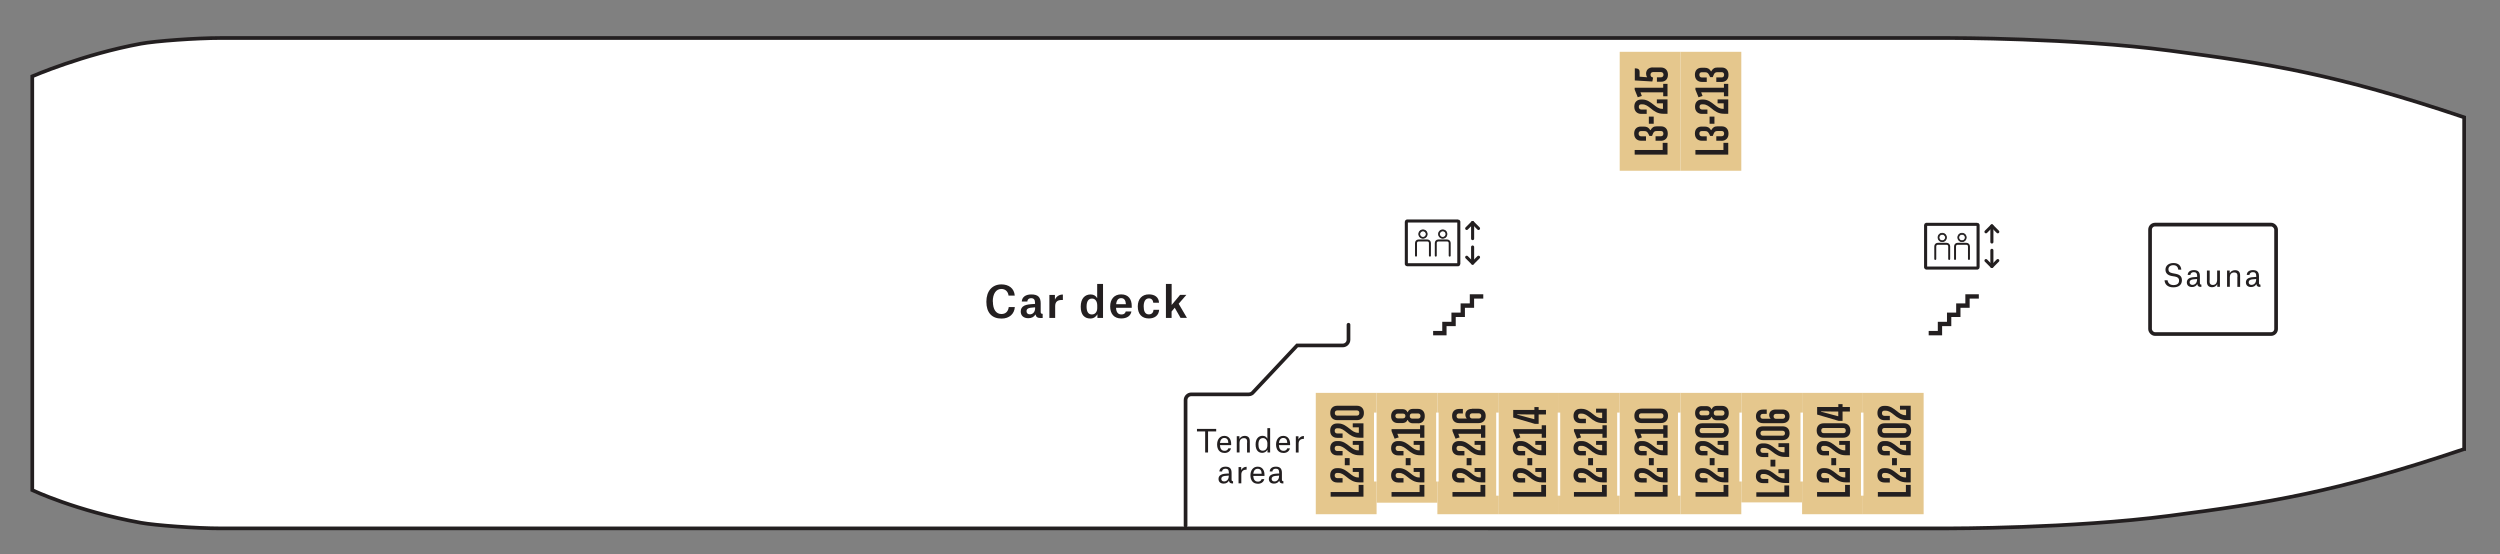 <?xml version="1.0" encoding="UTF-8"?>
<svg xmlns="http://www.w3.org/2000/svg" viewBox="0 0 405.86 90">
  <rect x="0" y="0" width="405.86" height="90" fill="#808080" stroke="none"/>
  <defs>
    <style>.cls-1,.cls-2,.cls-3,.cls-4,.cls-5{fill:none;}.cls-2{stroke:white;stroke-width:.4px;}.cls-2,.cls-6,.cls-5{stroke-miterlimit:10;}.cls-7{fill:white;}.cls-8{fill:#e5c78d;}.cls-9,.cls-6{fill:#231f20;}.cls-6{stroke-width:.13px;}.cls-6,.cls-3,.cls-4,.cls-5{stroke:#231f20;}.cls-3{stroke-linejoin:round;stroke-width:.5px;}.cls-3,.cls-5{stroke-linecap:round;}.cls-4,.cls-5{stroke-width:.6px;}</style>
  </defs>
  <g id="White">
    <path class="cls-7" d="M400.04,72.9c-20.86,7.04-31.87,8.75-47.8,10.83-15.93,2.08-35.85,2.05-35.85,2.05H35.83c-3.98,0-10.6-.49-12.95-.91-10.5-1.9-17.64-5.3-17.64-5.3V12.39s8.22-3.56,17.64-5.3c2.34-.43,8.96-.92,12.95-.92H316.39s19.93-.03,35.85,2.05c15.93,2.08,26.94,3.79,47.8,10.83v53.85Z"></path>
  </g>
  <g id="omriss">
    <path class="cls-4" d="M400.04,72.9c-20.86,7.04-31.87,8.75-47.8,10.83-15.93,2.08-35.85,2.05-35.85,2.05H35.83c-3.98,0-10.6-.49-12.95-.91-10.5-1.9-17.64-5.3-17.64-5.3V12.39s8.22-3.56,17.64-5.3c2.34-.43,8.96-.92,12.95-.92H316.39s19.93-.03,35.85,2.05c15.93,2.08,26.94,3.79,47.8,10.83v53.85Z"></path>
  </g>
  <g id="Inndeling">
    <path class="cls-9" d="M313.11,53.74v.7s2.18,0,2.18,0v-1.49s1.49,0,1.49,0v-1.49s1.49,0,1.49,0v-1.49s1.49,0,1.49,0v-1.49s1.49,0,1.49,0v-.71s-2.19,0-2.19,0v1.49s-1.49,0-1.49,0v1.49s-1.49,0-1.49,0v1.49s-1.49,0-1.49,0v1.49s-1.48,0-1.48,0Z"></path>
    <rect class="cls-1" x="323.38" y="9.97" width="27.61" height="20.05" rx=".82" ry=".82"></rect>
    <rect class="cls-1" x="313.44" y="62.23" width="37.55" height="19.18" rx=".82" ry=".82"></rect>
    <rect class="cls-1" x="352.73" y="14.15" width="18.02" height="19.29" rx=".82" ry=".82"></rect>
    <rect class="cls-1" x="352.73" y="58.68" width="18.02" height="19.43" rx=".82" ry=".82"></rect>
    <rect class="cls-1" x="372.47" y="17.43" width="17.61" height="19.28" rx=".82" ry=".82"></rect>
    <rect class="cls-1" x="372.47" y="55.27" width="17.61" height="19.46" rx=".82" ry=".82"></rect>
    <path class="cls-1" d="M307.81,58.74h-7.67c-.53,0-.96-.43-.96-.96v-23.78c0-.53,.43-.96,.96-.96h7.67"></path>
    <path class="cls-1" d="M310.66,33.05h15.11c.7,0,1.26,.57,1.26,1.26v23.16c0,.7-.57,1.26-1.26,1.26h-15.11"></path>
    <path class="cls-1" d="M232.54,33.05h9.59c.58,0,1.05,.47,1.05,1.05v23.6c0,.58-.47,1.05-1.05,1.05h-9.59"></path>
    <path class="cls-9" d="M232.66,53.74v.7s2.18,0,2.18,0v-1.49s1.49,0,1.49,0v-1.49s1.49,0,1.49,0v-1.49s1.49,0,1.49,0v-1.49s1.49,0,1.49,0v-.71s-2.19,0-2.19,0v1.49s-1.49,0-1.49,0v1.49s-1.49,0-1.49,0v1.49s-1.49,0-1.49,0v1.49s-1.48,0-1.48,0Z"></path>
    <path class="cls-1" d="M159.89,9.6v7.07c0,.76,.61,1.37,1.37,1.37l42.98,.21c.76,0,1.37,.61,1.37,1.37l.09,14.5c0,.76,.61,1.37,1.37,1.37l9.72-.1c.76,0,1.37-.61,1.37-1.37l.33-24.42c0-.76-.61-1.37-1.37-1.37h-55.85c-.76,0-1.37,.61-1.37,1.37Z"></path>
    <path class="cls-1" d="M139.36,9.56s-110.94,0-110.94,0c-.62,.01-4.75,1-8.18,2.09-5.89,1.86-12.1,4.24-12.1,4.24v60.18s8.3,3.31,14.23,5.07c2.43,.72,6.04,.94,6.05,.94H120.04c.76,0,1.37-.61,1.37-1.37V45.39c0-.76,.61-1.37,1.37-1.37h16.59c.76,0,1.37-.61,1.37-1.37V10.93c0-.76-.61-1.37-1.37-1.37Z"></path>
    <rect class="cls-1" x="213.2" y="8.23" width="18.45" height="19.83" rx=".82" ry=".82"></rect>
    <rect class="cls-1" x="293.22" y="8.19" width="8.56" height="18.87" rx=".82" ry=".82"></rect>
    <rect class="cls-1" x="283.97" y="10.57" width="8.27" height="17.61" rx=".82" ry=".82"></rect>
    <rect class="cls-1" x="302.76" y="8.51" width="8.42" height="19.68" rx=".82" ry=".82"></rect>
    <rect class="cls-1" x="368.82" y="41.31" width="17.54" height="9.26" rx=".8" ry=".8"></rect>
    <rect class="cls-1" x="329.93" y="33.01" width="17.49" height="25.68" rx=".9" ry=".9"></rect>
    <rect class="cls-1" x="349.61" y="37.75" width="17.44" height="16.66" rx=".73" ry=".73"></rect>
  </g>
  <g id="Cabins">
    <rect class="cls-8" x="262.95" y="8.41" width="9.87" height="19.31"></rect>
    <polyline class="cls-1" points="253.09 27.72 253.09 8.41 262.95 8.41 262.95 27.72"></polyline>
    <polyline class="cls-1" points="243.22 27.72 243.22 8.41 253.09 8.41 253.09 27.72"></polyline>
    <rect class="cls-8" x="272.82" y="8.41" width="9.87" height="19.31"></rect>
    <rect class="cls-1" x="233.35" y="8.41" width="9.87" height="19.31"></rect>
    <rect class="cls-8" x="282.69" y="63.78" width="9.87" height="17.78"></rect>
    <polyline class="cls-8" points="262.95 63.78 262.95 83.48 272.82 83.48 272.82 63.78"></polyline>
    <polyline class="cls-8" points="253.09 63.78 253.09 83.48 262.95 83.48 262.95 63.78"></polyline>
    <polyline class="cls-8" points="243.22 63.78 243.22 83.48 253.09 83.48 253.09 63.78"></polyline>
    <polyline class="cls-8" points="243.22 63.78 243.22 83.48 233.35 83.48 233.35 63.78 282.69 63.78 282.69 83.48 272.82 83.48 272.82 63.78"></polyline>
    <rect class="cls-8" x="223.48" y="63.78" width="9.87" height="17.83"></rect>
    <rect class="cls-8" x="213.61" y="63.78" width="9.87" height="19.7"></rect>
    <rect class="cls-8" x="292.56" y="63.78" width="9.87" height="19.7"></rect>
    <rect class="cls-8" x="302.42" y="63.78" width="9.87" height="19.7"></rect>
    <rect class="cls-1" x="312.29" y="10.03" width="9.87" height="19.7"></rect>
  </g>
  <g id="Lugar_skillestreker">
    <rect class="cls-1" x="312.29" y="10.03" width="9.87" height="19.7"></rect>
    <polygon class="cls-1" points="312.29 83.48 292.56 83.48 292.56 81.56 282.69 81.56 282.69 83.48 233.35 83.48 233.35 81.61 223.48 81.61 223.48 83.48 213.61 83.48 213.61 63.78 312.29 63.78 312.29 83.48"></polygon>
    <line class="cls-2" x1="243.1" y1="25" x2="243.1" y2="11.5"></line>
    <line class="cls-2" x1="253.09" y1="25" x2="253.09" y2="11.5"></line>
    <line class="cls-1" x1="262.74" y1="25" x2="262.74" y2="11.5"></line>
    <line class="cls-1" x1="272.61" y1="25" x2="272.61" y2="11.5"></line>
    <line class="cls-2" x1="243.1" y1="80.47" x2="243.1" y2="66.98"></line>
    <line class="cls-2" x1="233.35" y1="78.17" x2="233.35" y2="66.98"></line>
    <line class="cls-2" x1="223.26" y1="78.17" x2="223.26" y2="66.98"></line>
    <line class="cls-2" x1="253.09" y1="80.47" x2="253.09" y2="66.98"></line>
    <line class="cls-2" x1="262.74" y1="80.47" x2="262.74" y2="66.98"></line>
    <line class="cls-2" x1="272.61" y1="80.47" x2="272.61" y2="66.98"></line>
    <line class="cls-2" x1="282.58" y1="78.17" x2="282.58" y2="66.98"></line>
    <line class="cls-2" x1="292.5" y1="78.17" x2="292.5" y2="66.98"></line>
    <line class="cls-2" x1="302.32" y1="80.47" x2="302.32" y2="66.98"></line>
  </g>
  <g id="Cabin_PRINT">
    <g>
      <path class="cls-1" d="M235.8,25.1v-.75h4.55v-1.16h.78v1.91h-5.33Z"></path>
      <path class="cls-1" d="M240.04,22.85h-.85v-.73h.85c.27,0,.42-.14,.42-.44,0-.26-.15-.41-.38-.41h-.69c-.33,0-.5,.09-.65,.49l-.12,.31h-.43l-.1-.22c-.21-.44-.35-.57-.73-.57h-.54c-.22,0-.38,.14-.38,.41,0,.3,.16,.44,.42,.44h.78v.72h-.78c-.72,0-1.14-.46-1.14-1.14v-.06c0-.63,.38-1.1,1.07-1.1h.54c.46,0,.77,.18,1,.58h.04c.26-.43,.49-.62,1.01-.62h.69c.69,0,1.1,.46,1.1,1.16v.07c0,.66-.42,1.12-1.14,1.12Z"></path>
      <path class="cls-1" d="M238.1,18.93h.79v1.16h-.79v-1.16Z"></path>
      <path class="cls-1" d="M239.4,16.14h1.73v2.33h-.69c-.9,0-1.48-.41-2.06-.89-.43-.34-.81-.64-1.33-.64h-.22c-.22,0-.37,.14-.37,.41s.16,.43,.42,.43h.86v.71h-.87c-.72,0-1.14-.47-1.14-1.14v-.06c0-.7,.44-1.13,1.09-1.13h.26c.74,0,1.3,.46,1.78,.83,.48,.38,.83,.68,1.42,.68h.1v-.89h-.99v-.66Z"></path>
      <path class="cls-1" d="M239.4,13.29h1.73v2.33h-.69c-.9,0-1.48-.41-2.06-.89-.43-.34-.81-.64-1.33-.64h-.22c-.22,0-.37,.14-.37,.41s.16,.43,.42,.43h.86v.71h-.87c-.72,0-1.14-.47-1.14-1.14v-.06c0-.7,.44-1.13,1.09-1.13h.26c.74,0,1.3,.46,1.78,.83,.48,.38,.83,.68,1.42,.68h.1v-.89h-.99v-.66Z"></path>
      <path class="cls-1" d="M240.43,10.76h.7v2.02h-.7v-.64h-3.69l.22,.59-.66,.21-.5-1.24v-.31h4.63v-.63Z"></path>
    </g>
    <g>
      <path class="cls-1" d="M245.66,25.1v-.75h4.55v-1.16h.78v1.91h-5.33Z"></path>
      <path class="cls-1" d="M249.9,22.85h-.85v-.73h.85c.27,0,.42-.14,.42-.44,0-.26-.15-.41-.38-.41h-.69c-.33,0-.5,.09-.65,.49l-.12,.31h-.43l-.1-.22c-.21-.44-.35-.57-.73-.57h-.54c-.22,0-.38,.14-.38,.41,0,.3,.16,.44,.42,.44h.78v.72h-.78c-.72,0-1.14-.46-1.14-1.14v-.06c0-.63,.38-1.1,1.07-1.1h.54c.46,0,.77,.18,1,.58h.04c.26-.43,.49-.62,1.01-.62h.69c.69,0,1.1,.46,1.1,1.16v.07c0,.66-.42,1.12-1.14,1.12Z"></path>
      <path class="cls-1" d="M247.96,18.93h.79v1.16h-.79v-1.16Z"></path>
      <path class="cls-1" d="M249.26,16.14h1.73v2.33h-.69c-.9,0-1.48-.41-2.05-.89-.43-.34-.81-.64-1.33-.64h-.22c-.22,0-.37,.14-.37,.41s.16,.43,.42,.43h.86v.71h-.87c-.72,0-1.14-.47-1.14-1.14v-.06c0-.7,.44-1.13,1.09-1.13h.26c.74,0,1.3,.46,1.78,.83s.83,.68,1.42,.68h.1v-.89h-.99v-.66Z"></path>
      <path class="cls-1" d="M250.29,13.61h.7v2.02h-.7v-.64h-3.69l.22,.59-.66,.21-.5-1.24v-.31h4.63v-.63Z"></path>
      <path class="cls-1" d="M246.73,10.96h3.17c.73,0,1.14,.46,1.14,1.14v.06c0,.65-.41,1.1-1.13,1.1h-.62v-.73h.62c.25,0,.41-.14,.41-.41s-.14-.42-.39-.42h-1.28c.15,.16,.24,.37,.24,.64,0,.54-.38,.93-1.06,.93h-1.1c-.71,0-1.13-.46-1.13-1.13v-.06c0-.67,.42-1.14,1.14-1.14Zm1.05,.75h-1.06c-.25,0-.41,.15-.41,.42s.16,.42,.41,.42h1.06c.25,0,.4-.15,.4-.42,0-.25-.15-.42-.4-.42Z"></path>
    </g>
    <g>
      <path class="cls-1" d="M255.52,25.1v-.75h4.55v-1.16h.78v1.91h-5.33Z"></path>
      <path class="cls-1" d="M259.76,22.85h-.85v-.73h.85c.27,0,.42-.14,.42-.44,0-.26-.15-.41-.38-.41h-.69c-.33,0-.5,.09-.65,.49l-.12,.31h-.43l-.1-.22c-.21-.44-.35-.57-.73-.57h-.54c-.22,0-.38,.14-.38,.41,0,.3,.16,.44,.42,.44h.78v.72h-.78c-.72,0-1.14-.46-1.14-1.14v-.06c0-.63,.38-1.1,1.07-1.1h.54c.46,0,.77,.18,1,.58h.04c.26-.43,.49-.62,1.01-.62h.69c.69,0,1.1,.46,1.1,1.16v.07c0,.66-.42,1.12-1.14,1.12Z"></path>
      <path class="cls-1" d="M257.82,18.93h.79v1.16h-.79v-1.16Z"></path>
      <path class="cls-1" d="M259.12,16.14h1.73v2.33h-.69c-.9,0-1.48-.41-2.05-.89-.43-.34-.81-.64-1.33-.64h-.22c-.22,0-.37,.14-.37,.41s.16,.43,.42,.43h.86v.71h-.87c-.72,0-1.14-.47-1.14-1.14v-.06c0-.7,.44-1.13,1.09-1.13h.26c.74,0,1.3,.46,1.78,.83s.83,.68,1.42,.68h.1v-.89h-.99v-.66Z"></path>
      <path class="cls-1" d="M260.15,13.61h.7v2.02h-.7v-.64h-3.69l.22,.59-.66,.21-.5-1.24v-.31h4.63v-.63Z"></path>
      <path class="cls-1" d="M255.52,10.98h.71c1.22,.4,2.13,.89,4.27,.89h.34v.77h-.21c-2.17,0-2.91-.42-4.41-.94v.96h.98v.68h-1.69v-2.36Z"></path>
    </g>
    <g>
      <path class="cls-9" d="M265.38,25.1v-.75h4.55v-1.16h.78v1.91h-5.33Z"></path>
      <path class="cls-9" d="M269.62,22.85h-.85v-.73h.85c.27,0,.42-.14,.42-.44,0-.26-.15-.41-.38-.41h-.69c-.33,0-.5,.09-.65,.49l-.12,.31h-.43l-.1-.22c-.21-.44-.35-.57-.73-.57h-.54c-.22,0-.38,.14-.38,.41,0,.3,.16,.44,.42,.44h.78v.72h-.78c-.72,0-1.14-.46-1.14-1.14v-.06c0-.63,.38-1.1,1.07-1.1h.54c.46,0,.77,.18,1,.58h.04c.26-.43,.49-.62,1.01-.62h.69c.69,0,1.1,.46,1.1,1.16v.07c0,.66-.42,1.12-1.14,1.12Z"></path>
      <path class="cls-9" d="M267.68,18.93h.79v1.16h-.79v-1.16Z"></path>
      <path class="cls-9" d="M268.98,16.14h1.73v2.33h-.69c-.9,0-1.48-.41-2.05-.89-.43-.34-.81-.64-1.33-.64h-.22c-.22,0-.37,.14-.37,.41s.16,.43,.42,.43h.86v.71h-.87c-.72,0-1.14-.47-1.14-1.14v-.06c0-.7,.44-1.13,1.09-1.13h.26c.74,0,1.3,.46,1.78,.83s.83,.68,1.42,.68h.1v-.89h-.99v-.66Z"></path>
      <path class="cls-9" d="M270.01,13.61h.7v2.02h-.7v-.64h-3.69l.22,.59-.66,.21-.5-1.24v-.31h4.63v-.63Z"></path>
      <path class="cls-9" d="M268.31,10.95h1.29c.73,0,1.17,.46,1.18,1.14v.06c0,.68-.42,1.12-1.11,1.12h-.68v-.72h.65c.24,0,.42-.15,.42-.42s-.17-.43-.43-.43h-1.26c-.26,0-.42,.17-.42,.42,0,.23,.1,.38,.33,.44l.09,.02-.12,.65-2.85-.17v-1.97c.5,0,.78,.14,.78,.58v.78l1.23,.09c-.13-.19-.18-.38-.18-.58,0-.58,.39-1.02,1.09-1.02Z"></path>
    </g>
    <g>
      <path class="cls-9" d="M275.24,25.1v-.75h4.55v-1.16h.78v1.91h-5.33Z"></path>
      <path class="cls-9" d="M279.48,22.85h-.85v-.73h.85c.27,0,.42-.14,.42-.44,0-.26-.15-.41-.38-.41h-.69c-.33,0-.5,.09-.65,.49l-.12,.31h-.43l-.1-.22c-.21-.44-.35-.57-.73-.57h-.54c-.22,0-.38,.14-.38,.41,0,.3,.16,.44,.42,.44h.78v.72h-.78c-.72,0-1.14-.46-1.14-1.14v-.06c0-.63,.38-1.1,1.07-1.1h.54c.46,0,.77,.18,1,.58h.04c.26-.43,.49-.62,1.01-.62h.69c.69,0,1.1,.46,1.1,1.16v.07c0,.66-.42,1.12-1.14,1.12Z"></path>
      <path class="cls-9" d="M277.54,18.93h.79v1.16h-.79v-1.16Z"></path>
      <path class="cls-9" d="M278.84,16.14h1.73v2.33h-.69c-.9,0-1.48-.41-2.05-.89-.43-.34-.81-.64-1.33-.64h-.22c-.22,0-.37,.14-.37,.41s.16,.43,.42,.43h.86v.71h-.87c-.72,0-1.14-.47-1.14-1.14v-.06c0-.7,.44-1.13,1.09-1.13h.26c.74,0,1.3,.46,1.78,.83s.83,.68,1.42,.68h.1v-.89h-.99v-.66Z"></path>
      <path class="cls-9" d="M279.87,13.61h.7v2.02h-.7v-.64h-3.69l.22,.59-.66,.21-.5-1.24v-.31h4.63v-.63Z"></path>
      <path class="cls-9" d="M279.48,13.3h-.85v-.73h.85c.27,0,.42-.14,.42-.44,0-.26-.15-.41-.38-.41h-.69c-.33,0-.5,.09-.65,.49l-.12,.31h-.43l-.1-.22c-.21-.44-.35-.57-.73-.57h-.54c-.22,0-.38,.14-.38,.41,0,.3,.16,.44,.42,.44h.78v.72h-.78c-.72,0-1.14-.46-1.14-1.14v-.06c0-.63,.38-1.1,1.07-1.1h.54c.46,0,.77,.18,1,.58h.04c.26-.43,.49-.62,1.01-.62h.69c.69,0,1.1,.46,1.1,1.16v.07c0,.66-.42,1.12-1.14,1.12Z"></path>
    </g>
    <g>
      <path class="cls-9" d="M235.8,80.63v-.75h4.55v-1.16h.78v1.91h-5.33Z"></path>
      <path class="cls-9" d="M239.4,75.98h1.73v2.33h-.69c-.9,0-1.48-.41-2.06-.89-.43-.34-.81-.64-1.33-.64h-.22c-.22,0-.37,.14-.37,.41s.16,.43,.42,.43h.86v.71h-.87c-.72,0-1.14-.47-1.14-1.14v-.06c0-.7,.44-1.13,1.09-1.13h.26c.74,0,1.3,.46,1.78,.83,.48,.38,.83,.68,1.42,.68h.1v-.89h-.99v-.66Z"></path>
      <path class="cls-9" d="M238.1,74.37h.79v1.16h-.79v-1.16Z"></path>
      <path class="cls-9" d="M239.4,71.58h1.73v2.33h-.69c-.9,0-1.48-.41-2.06-.89-.43-.34-.81-.64-1.33-.64h-.22c-.22,0-.37,.14-.37,.41s.16,.43,.42,.43h.86v.71h-.87c-.72,0-1.14-.47-1.14-1.14v-.06c0-.7,.44-1.13,1.09-1.13h.26c.74,0,1.3,.46,1.78,.83,.48,.38,.83,.68,1.42,.68h.1v-.89h-.99v-.66Z"></path>
      <path class="cls-9" d="M240.43,69.04h.7v2.02h-.7v-.64h-3.69l.22,.59-.66,.21-.5-1.24v-.31h4.63v-.63Z"></path>
      <path class="cls-9" d="M238.96,66.36h1.1c.71,0,1.13,.46,1.13,1.13v.06c0,.67-.42,1.14-1.14,1.14h-3.17c-.73,0-1.14-.46-1.14-1.14v-.06c0-.65,.41-1.1,1.13-1.1h.62v.73h-.62c-.25,0-.41,.14-.41,.41s.14,.42,.39,.42h1.28c-.15-.16-.24-.37-.24-.64,0-.54,.38-.93,1.06-.93Zm.04,.74c-.25,0-.4,.15-.4,.42,0,.25,.15,.42,.4,.42h1.06c.25,0,.41-.15,.41-.42s-.16-.42-.41-.42h-1.06Z"></path>
    </g>
    <g>
      <path class="cls-9" d="M225.91,80.63v-.75h4.55v-1.16h.78v1.91h-5.33Z"></path>
      <path class="cls-9" d="M229.51,75.98h1.73v2.33h-.69c-.9,0-1.48-.41-2.06-.89-.43-.34-.81-.64-1.33-.64h-.22c-.22,0-.37,.14-.37,.41s.16,.43,.42,.43h.86v.71h-.87c-.72,0-1.14-.47-1.14-1.14v-.06c0-.7,.44-1.13,1.09-1.13h.26c.74,0,1.3,.46,1.78,.83,.48,.38,.83,.68,1.42,.68h.1v-.89h-.99v-.66Z"></path>
      <path class="cls-9" d="M228.21,74.37h.79v1.16h-.79v-1.16Z"></path>
      <path class="cls-9" d="M229.51,71.58h1.73v2.33h-.69c-.9,0-1.48-.41-2.06-.89-.43-.34-.81-.64-1.33-.64h-.22c-.22,0-.37,.14-.37,.41s.16,.43,.42,.43h.86v.71h-.87c-.72,0-1.14-.47-1.14-1.14v-.06c0-.7,.44-1.13,1.09-1.13h.26c.74,0,1.3,.46,1.78,.83,.48,.38,.83,.68,1.42,.68h.1v-.89h-.99v-.66Z"></path>
      <path class="cls-9" d="M230.54,69.04h.7v2.02h-.7v-.64h-3.69l.22,.59-.66,.21-.5-1.24v-.31h4.63v-.63Z"></path>
      <path class="cls-9" d="M230.21,68.72h-.85c-.39,0-.7-.18-.82-.54h-.05c-.13,.35-.47,.5-.8,.5h-.78c-.66,0-1.07-.45-1.07-1.11v-.04c0-.66,.42-1.11,1.07-1.11h.78c.33,0,.67,.14,.8,.5h.05c.13-.37,.43-.54,.82-.54h.85c.69,0,1.09,.46,1.09,1.14v.07c0,.68-.4,1.14-1.09,1.14Zm-2.44-1.57h-.86c-.22,0-.38,.14-.38,.38s.16,.39,.38,.39h.86c.23,0,.39-.13,.39-.39s-.16-.38-.39-.38Zm2.43-.03h-.93c-.24,0-.4,.13-.4,.42s.16,.42,.4,.42h.93c.24,0,.41-.14,.41-.42s-.17-.42-.41-.42Z"></path>
    </g>
    <g>
      <path class="cls-9" d="M216.02,80.63v-.75h4.55v-1.16h.78v1.91h-5.33Z"></path>
      <path class="cls-9" d="M219.62,75.98h1.73v2.33h-.69c-.9,0-1.48-.41-2.06-.89-.43-.34-.81-.64-1.33-.64h-.22c-.22,0-.37,.14-.37,.41s.16,.43,.42,.43h.86v.71h-.87c-.72,0-1.14-.47-1.14-1.14v-.06c0-.7,.44-1.13,1.09-1.13h.26c.74,0,1.3,.46,1.78,.83,.48,.38,.83,.68,1.42,.68h.1v-.89h-.99v-.66Z"></path>
      <path class="cls-9" d="M218.32,74.37h.79v1.16h-.79v-1.16Z"></path>
      <path class="cls-9" d="M219.62,71.58h1.73v2.33h-.69c-.9,0-1.48-.41-2.06-.89-.43-.34-.81-.64-1.33-.64h-.22c-.22,0-.37,.14-.37,.41s.16,.43,.42,.43h.86v.71h-.87c-.72,0-1.14-.47-1.14-1.14v-.06c0-.7,.44-1.13,1.09-1.13h.26c.74,0,1.3,.46,1.78,.83,.48,.38,.83,.68,1.42,.68h.1v-.89h-.99v-.66Z"></path>
      <path class="cls-9" d="M219.62,68.73h1.73v2.33h-.69c-.9,0-1.48-.41-2.06-.89-.43-.34-.81-.64-1.33-.64h-.22c-.22,0-.37,.14-.37,.41s.16,.43,.42,.43h.86v.71h-.87c-.72,0-1.14-.47-1.14-1.14v-.06c0-.7,.44-1.13,1.09-1.13h.26c.74,0,1.3,.46,1.78,.83,.48,.38,.83,.68,1.42,.68h.1v-.89h-.99v-.66Z"></path>
      <path class="cls-9" d="M220.28,68.21h-3.18c-.72,0-1.14-.46-1.14-1.14v-.06c0-.68,.42-1.14,1.14-1.14h3.18c.72,0,1.14,.46,1.14,1.14v.06c0,.67-.42,1.14-1.14,1.14Zm0-1.58h-3.18c-.25,0-.4,.14-.4,.42s.15,.42,.4,.42h3.18c.25,0,.4-.14,.4-.42s-.15-.42-.4-.42Z"></path>
    </g>
    <g>
      <path class="cls-9" d="M245.66,80.63v-.75h4.55v-1.16h.78v1.91h-5.33Z"></path>
      <path class="cls-9" d="M249.26,75.98h1.73v2.33h-.69c-.9,0-1.48-.41-2.06-.89-.43-.34-.81-.64-1.33-.64h-.22c-.22,0-.37,.14-.37,.41s.16,.43,.42,.43h.86v.71h-.87c-.72,0-1.14-.47-1.14-1.14v-.06c0-.7,.44-1.13,1.09-1.13h.26c.74,0,1.3,.46,1.78,.83,.48,.38,.83,.68,1.42,.68h.1v-.89h-.99v-.66Z"></path>
      <path class="cls-9" d="M247.96,74.37h.79v1.16h-.79v-1.16Z"></path>
      <path class="cls-9" d="M249.26,71.58h1.73v2.33h-.69c-.9,0-1.48-.41-2.06-.89-.43-.34-.81-.64-1.33-.64h-.22c-.22,0-.37,.14-.37,.41s.16,.43,.42,.43h.86v.71h-.87c-.72,0-1.14-.47-1.14-1.14v-.06c0-.7,.44-1.13,1.09-1.13h.26c.74,0,1.3,.46,1.78,.83,.48,.38,.83,.68,1.42,.68h.1v-.89h-.99v-.66Z"></path>
      <path class="cls-9" d="M250.29,69.04h.7v2.02h-.7v-.64h-3.69l.22,.59-.66,.21-.5-1.24v-.31h4.63v-.63Z"></path>
      <path class="cls-9" d="M249.79,66.09v.46h1.19v.74h-1.19v1.52h-.62l-3.51-1.03v-1.23h3.44v-.46h.7Zm-.7,1.2h-.84c-.6,0-1.27-.02-1.95-.03v.06l2.79,.74v-.77Z"></path>
    </g>
    <g>
      <path class="cls-9" d="M255.52,80.63v-.75h4.55v-1.16h.78v1.91h-5.33Z"></path>
      <path class="cls-9" d="M259.12,75.98h1.73v2.33h-.69c-.9,0-1.48-.41-2.06-.89-.43-.34-.81-.64-1.33-.64h-.22c-.22,0-.37,.14-.37,.41s.16,.43,.42,.43h.86v.71h-.87c-.72,0-1.14-.47-1.14-1.14v-.06c0-.7,.44-1.13,1.09-1.13h.26c.74,0,1.3,.46,1.78,.83,.48,.38,.83,.68,1.42,.68h.1v-.89h-.99v-.66Z"></path>
      <path class="cls-9" d="M257.83,74.37h.79v1.16h-.79v-1.16Z"></path>
      <path class="cls-9" d="M259.12,71.58h1.73v2.33h-.69c-.9,0-1.48-.41-2.06-.89-.43-.34-.81-.64-1.33-.64h-.22c-.22,0-.37,.14-.37,.41s.16,.43,.42,.43h.86v.71h-.87c-.72,0-1.14-.47-1.14-1.14v-.06c0-.7,.44-1.13,1.09-1.13h.26c.74,0,1.3,.46,1.78,.83,.48,.38,.83,.68,1.42,.68h.1v-.89h-.99v-.66Z"></path>
      <path class="cls-9" d="M260.15,69.04h.7v2.02h-.7v-.64h-3.69l.22,.59-.66,.21-.5-1.24v-.31h4.63v-.63Z"></path>
      <path class="cls-9" d="M259.12,66.35h1.73v2.33h-.69c-.9,0-1.48-.41-2.06-.89-.43-.34-.81-.64-1.33-.64h-.22c-.22,0-.37,.14-.37,.41s.16,.43,.42,.43h.86v.71h-.87c-.72,0-1.14-.47-1.14-1.14v-.06c0-.7,.44-1.13,1.09-1.13h.26c.74,0,1.3,.46,1.78,.83,.48,.38,.83,.68,1.42,.68h.1v-.89h-.99v-.66Z"></path>
    </g>
    <g>
      <path class="cls-9" d="M265.39,80.63v-.75h4.55v-1.16h.78v1.91h-5.33Z"></path>
      <path class="cls-9" d="M268.99,75.98h1.73v2.33h-.69c-.9,0-1.48-.41-2.06-.89-.43-.34-.81-.64-1.33-.64h-.22c-.22,0-.37,.14-.37,.41s.16,.43,.42,.43h.86v.71h-.87c-.72,0-1.14-.47-1.14-1.14v-.06c0-.7,.44-1.13,1.09-1.13h.26c.74,0,1.3,.46,1.78,.83,.48,.38,.83,.68,1.42,.68h.1v-.89h-.99v-.66Z"></path>
      <path class="cls-9" d="M267.69,74.37h.79v1.16h-.79v-1.16Z"></path>
      <path class="cls-9" d="M268.99,71.58h1.73v2.33h-.69c-.9,0-1.48-.41-2.06-.89-.43-.34-.81-.64-1.33-.64h-.22c-.22,0-.37,.14-.37,.41s.16,.43,.42,.43h.86v.71h-.87c-.72,0-1.14-.47-1.14-1.14v-.06c0-.7,.44-1.13,1.09-1.13h.26c.74,0,1.3,.46,1.78,.83,.48,.38,.83,.68,1.42,.68h.1v-.89h-.99v-.66Z"></path>
      <path class="cls-9" d="M270.02,69.04h.7v2.02h-.7v-.64h-3.69l.22,.59-.66,.21-.5-1.24v-.31h4.63v-.63Z"></path>
      <path class="cls-9" d="M269.65,68.68h-3.18c-.72,0-1.14-.46-1.14-1.14v-.06c0-.68,.42-1.14,1.14-1.14h3.18c.72,0,1.14,.46,1.14,1.14v.06c0,.67-.42,1.14-1.14,1.14Zm0-1.58h-3.18c-.25,0-.4,.14-.4,.42s.15,.42,.4,.42h3.18c.25,0,.4-.14,.4-.42s-.15-.42-.4-.42Z"></path>
    </g>
    <g>
      <path class="cls-9" d="M275.26,80.63v-.75h4.55v-1.16h.78v1.91h-5.33Z"></path>
      <path class="cls-9" d="M278.86,75.98h1.73v2.33h-.69c-.9,0-1.48-.41-2.06-.89-.43-.34-.81-.64-1.33-.64h-.22c-.22,0-.37,.14-.37,.41s.16,.43,.42,.43h.86v.71h-.87c-.72,0-1.14-.47-1.14-1.14v-.06c0-.7,.44-1.13,1.09-1.13h.26c.74,0,1.3,.46,1.78,.83,.48,.38,.83,.68,1.42,.68h.1v-.89h-.99v-.66Z"></path>
      <path class="cls-9" d="M277.56,74.37h.79v1.16h-.79v-1.16Z"></path>
      <path class="cls-9" d="M278.86,71.58h1.73v2.33h-.69c-.9,0-1.48-.41-2.06-.89-.43-.34-.81-.64-1.33-.64h-.22c-.22,0-.37,.14-.37,.41s.16,.43,.42,.43h.86v.71h-.87c-.72,0-1.14-.47-1.14-1.14v-.06c0-.7,.44-1.13,1.09-1.13h.26c.74,0,1.3,.46,1.78,.83,.48,.38,.83,.68,1.42,.68h.1v-.89h-.99v-.66Z"></path>
      <path class="cls-9" d="M279.51,71.06h-3.18c-.72,0-1.14-.46-1.14-1.14v-.06c0-.68,.42-1.14,1.14-1.14h3.18c.72,0,1.14,.46,1.14,1.14v.06c0,.67-.42,1.14-1.14,1.14Zm0-1.58h-3.18c-.25,0-.4,.14-.4,.42s.15,.42,.4,.42h3.18c.25,0,.4-.14,.4-.42s-.15-.42-.4-.42Z"></path>
      <path class="cls-9" d="M279.56,68.23h-.85c-.39,0-.7-.18-.82-.54h-.05c-.13,.35-.47,.5-.8,.5h-.78c-.66,0-1.07-.45-1.07-1.11v-.04c0-.66,.42-1.11,1.07-1.11h.78c.33,0,.67,.14,.8,.5h.05c.13-.37,.43-.54,.82-.54h.85c.69,0,1.09,.46,1.09,1.14v.07c0,.68-.4,1.14-1.09,1.14Zm-2.44-1.57h-.86c-.22,0-.38,.14-.38,.38s.16,.39,.38,.39h.86c.23,0,.39-.13,.39-.39s-.16-.38-.39-.38Zm2.43-.03h-.93c-.24,0-.4,.13-.4,.42s.16,.42,.4,.42h.93c.24,0,.41-.14,.41-.42s-.17-.42-.41-.42Z"></path>
    </g>
    <g>
      <path class="cls-9" d="M285.13,80.64v-.72h4.55v-1.11h.78v1.83h-5.33Z"></path>
      <path class="cls-9" d="M288.73,76.18h1.73v2.23h-.69c-.9,0-1.48-.39-2.06-.85-.43-.33-.81-.61-1.33-.61h-.22c-.22,0-.37,.13-.37,.39s.16,.41,.42,.41h.86v.68h-.87c-.72,0-1.14-.45-1.14-1.09v-.05c0-.68,.44-1.08,1.09-1.08h.26c.74,0,1.3,.44,1.78,.8,.48,.36,.83,.65,1.42,.65h.1v-.85h-.99v-.63Z"></path>
      <path class="cls-9" d="M287.43,74.63h.79v1.11h-.79v-1.11Z"></path>
      <path class="cls-9" d="M288.73,71.95h1.73v2.23h-.69c-.9,0-1.48-.39-2.06-.85-.43-.33-.81-.61-1.33-.61h-.22c-.22,0-.37,.13-.37,.39s.16,.41,.42,.41h.86v.68h-.87c-.72,0-1.14-.45-1.14-1.09v-.05c0-.68,.44-1.08,1.09-1.08h.26c.74,0,1.3,.44,1.78,.8,.48,.36,.83,.65,1.42,.65h.1v-.85h-.99v-.63Z"></path>
      <path class="cls-9" d="M289.38,71.45h-3.18c-.72,0-1.14-.44-1.14-1.09v-.05c0-.65,.42-1.1,1.14-1.1h3.18c.72,0,1.14,.45,1.14,1.1v.05c0,.65-.42,1.09-1.14,1.09Zm0-1.52h-3.18c-.25,0-.4,.14-.4,.4s.15,.4,.4,.4h3.18c.25,0,.4-.14,.4-.4s-.15-.4-.4-.4Z"></path>
      <path class="cls-9" d="M288.29,66.48h1.1c.71,0,1.13,.45,1.13,1.08v.05c0,.65-.42,1.09-1.14,1.09h-3.17c-.73,0-1.14-.44-1.14-1.1v-.05c0-.62,.41-1.06,1.13-1.06h.62v.7h-.62c-.25,0-.41,.13-.41,.39s.14,.4,.39,.4h1.28c-.15-.15-.24-.35-.24-.61,0-.51,.38-.89,1.06-.89Zm.04,.71c-.25,0-.4,.15-.4,.4,0,.24,.15,.4,.4,.4h1.06c.25,0,.41-.15,.41-.4s-.16-.4-.41-.4h-1.06Z"></path>
    </g>
    <g>
      <path class="cls-9" d="M294.99,80.63v-.75h4.55v-1.16h.78v1.91h-5.33Z"></path>
      <path class="cls-9" d="M298.59,75.98h1.73v2.33h-.69c-.9,0-1.48-.41-2.06-.89-.43-.34-.81-.64-1.33-.64h-.22c-.22,0-.37,.14-.37,.41s.16,.43,.42,.43h.86v.71h-.87c-.72,0-1.14-.47-1.14-1.14v-.06c0-.7,.44-1.13,1.09-1.13h.26c.74,0,1.3,.46,1.78,.83,.48,.38,.83,.68,1.42,.68h.1v-.89h-.99v-.66Z"></path>
      <path class="cls-9" d="M297.3,74.37h.79v1.16h-.79v-1.16Z"></path>
      <path class="cls-9" d="M298.59,71.58h1.73v2.33h-.69c-.9,0-1.48-.41-2.06-.89-.43-.34-.81-.64-1.33-.64h-.22c-.22,0-.37,.14-.37,.41s.16,.43,.42,.43h.86v.71h-.87c-.72,0-1.14-.47-1.14-1.14v-.06c0-.7,.44-1.13,1.09-1.13h.26c.74,0,1.3,.46,1.78,.83,.48,.38,.83,.68,1.42,.68h.1v-.89h-.99v-.66Z"></path>
      <path class="cls-9" d="M299.25,71.06h-3.18c-.72,0-1.14-.46-1.14-1.14v-.06c0-.68,.42-1.14,1.14-1.14h3.18c.72,0,1.14,.46,1.14,1.14v.06c0,.67-.42,1.14-1.14,1.14Zm0-1.58h-3.18c-.25,0-.4,.14-.4,.42s.15,.42,.4,.42h3.18c.25,0,.4-.14,.4-.42s-.15-.42-.4-.42Z"></path>
      <path class="cls-9" d="M299.13,65.61v.46h1.19v.74h-1.19v1.52h-.62l-3.51-1.03v-1.23h3.44v-.46h.7Zm-.7,1.2h-.84c-.6,0-1.27-.02-1.95-.03v.06l2.79,.74v-.77Z"></path>
    </g>
    <g>
      <path class="cls-9" d="M304.86,80.63v-.75h4.55v-1.16h.78v1.91h-5.33Z"></path>
      <path class="cls-9" d="M308.46,75.98h1.73v2.33h-.69c-.9,0-1.48-.41-2.06-.89-.43-.34-.81-.64-1.33-.64h-.22c-.22,0-.37,.14-.37,.41s.16,.43,.42,.43h.86v.71h-.87c-.72,0-1.14-.47-1.14-1.14v-.06c0-.7,.44-1.13,1.09-1.13h.26c.74,0,1.3,.46,1.78,.83,.48,.38,.83,.68,1.42,.68h.1v-.89h-.99v-.66Z"></path>
      <path class="cls-9" d="M307.16,74.37h.79v1.16h-.79v-1.16Z"></path>
      <path class="cls-9" d="M308.46,71.58h1.73v2.33h-.69c-.9,0-1.48-.41-2.06-.89-.43-.34-.81-.64-1.33-.64h-.22c-.22,0-.37,.14-.37,.41s.16,.43,.42,.43h.86v.71h-.87c-.72,0-1.14-.47-1.14-1.14v-.06c0-.7,.44-1.13,1.09-1.13h.26c.74,0,1.3,.46,1.78,.83,.48,.38,.83,.68,1.42,.68h.1v-.89h-.99v-.66Z"></path>
      <path class="cls-9" d="M309.12,71.06h-3.18c-.72,0-1.14-.46-1.14-1.14v-.06c0-.68,.42-1.14,1.14-1.14h3.18c.72,0,1.14,.46,1.14,1.14v.06c0,.67-.42,1.14-1.14,1.14Zm0-1.58h-3.18c-.25,0-.4,.14-.4,.42s.15,.42,.4,.42h3.18c.25,0,.4-.14,.4-.42s-.15-.42-.4-.42Z"></path>
      <path class="cls-9" d="M308.46,65.87h1.73v2.33h-.69c-.9,0-1.48-.41-2.06-.89-.43-.34-.81-.64-1.33-.64h-.22c-.22,0-.37,.14-.37,.41s.16,.43,.42,.43h.86v.71h-.87c-.72,0-1.14-.47-1.14-1.14v-.06c0-.7,.44-1.13,1.09-1.13h.26c.74,0,1.3,.46,1.78,.83,.48,.38,.83,.68,1.42,.68h.1v-.89h-.99v-.66Z"></path>
    </g>
    <g>
      <path class="cls-1" d="M314.73,27.07v-.75h4.55v-1.16h.78v1.91h-5.33Z"></path>
      <path class="cls-1" d="M318.98,24.81h-.85v-.73h.85c.27,0,.42-.14,.42-.44,0-.26-.15-.41-.38-.41h-.69c-.33,0-.5,.09-.65,.49l-.12,.31h-.43l-.1-.22c-.21-.44-.35-.57-.73-.57h-.54c-.22,0-.38,.14-.38,.41,0,.3,.16,.44,.42,.44h.78v.72h-.78c-.72,0-1.14-.46-1.14-1.14v-.06c0-.63,.38-1.1,1.07-1.1h.54c.46,0,.77,.18,1,.58h.04c.26-.43,.49-.62,1.01-.62h.69c.69,0,1.1,.46,1.1,1.16v.07c0,.66-.42,1.12-1.14,1.12Z"></path>
      <path class="cls-1" d="M317.04,20.9h.79v1.16h-.79v-1.16Z"></path>
      <path class="cls-1" d="M318.33,18.11h1.73v2.33h-.69c-.9,0-1.48-.41-2.06-.89-.43-.34-.81-.64-1.33-.64h-.22c-.22,0-.37,.14-.37,.41s.16,.43,.42,.43h.86v.71h-.87c-.72,0-1.14-.47-1.14-1.14v-.06c0-.7,.44-1.13,1.09-1.13h.26c.74,0,1.3,.46,1.78,.83,.48,.38,.83,.68,1.42,.68h.1v-.89h-.99v-.66Z"></path>
      <path class="cls-1" d="M318.99,17.59h-3.18c-.72,0-1.14-.46-1.14-1.14v-.06c0-.68,.42-1.14,1.14-1.14h3.18c.72,0,1.14,.46,1.14,1.14v.06c0,.67-.42,1.14-1.14,1.14Zm0-1.58h-3.18c-.25,0-.4,.14-.4,.42s.15,.42,.4,.42h3.18c.25,0,.4-.14,.4-.42s-.15-.42-.4-.42Z"></path>
      <path class="cls-1" d="M314.73,12.47h.71c1.22,.4,2.13,.89,4.27,.89h.34v.77h-.21c-2.17,0-2.91-.42-4.41-.94v.96h.98v.68h-1.69v-2.36Z"></path>
    </g>
  </g>
  <g id="_Icons">
    <path class="cls-1" d="M246.05,34.55v22.9c0,.88,.71,1.59,1.59,1.59h36.41c.88,0,1.59-.71,1.59-1.59v-22.9c0-.88-.71-1.59-1.59-1.59h-36.41c-.88,0-1.59,.71-1.59,1.59Z"></path>
    <path class="cls-1" d="M222.29,45.09l-2.85-1.73c-.28-.17-.45-.47-.45-.79v-4.33c0-.51-.42-.93-.93-.93h-13.51c-.51,0-.93-.42-.93-.93v-12.27c0-.51-.42-.93-.93-.93h-45.75c-.51,0-.93-.42-.93-.93V10.48c0-.51-.42-.93-.93-.93h-10.31c-.51,0-.93,.42-.93,.93V46.49c0,.51-.42,.93-.93,.93h-17.4c-.49,0-.89,.4-.89,.89v32.85c0,.51,.42,.93,.93,.93h65.98c.51,0,.93-.42,.93-.93v-15.97c0-.51,.42-.93,.93-.93h9.73c.29,0,.56-.13,.73-.36,1.21-1.6,7.12-7.58,7.12-7.58h0s7.08,0,7.08,0c.51,0,.93-.42,.93-.93v-4.43"></path>
  </g>
  <g id="Lines">
    <path class="cls-5" d="M192.47,85.33v-20.38c0-.51,.42-.93,.93-.93h9.33c.29,0,.56-.13,.73-.36l7.12-7.58h.33s7.08,0,7.08,0c.51,0,.93-.42,.93-.93v-2.43"></path>
    <path class="cls-1" d="M246.12,34.37v22.9c0,.88,.71,1.59,1.59,1.59h36.41c.88,0,1.59-.71,1.59-1.59v-22.9c0-.88-.71-1.59-1.59-1.59h-36.41c-.88,0-1.59,.71-1.59,1.59Z"></path>
    <rect class="cls-5" x="349.05" y="36.46" width="20.46" height="17.77" rx=".82" ry=".82"></rect>
  </g>
  <g id="Elevator2">
    <g>
      <line class="cls-3" x1="323.37" y1="36.67" x2="323.37" y2="39.29"></line>
      <polyline class="cls-3" points="322.41 42.3 323.37 43.26 324.33 42.3"></polyline>
      <g>
        <polyline class="cls-3" points="322.41 37.63 323.37 36.67 324.33 37.63"></polyline>
        <line class="cls-3" x1="323.37" y1="43.26" x2="323.37" y2="40.64"></line>
        <path class="cls-3" d="M321,36.42h-8.26s-.07,.01-.09,.04h0s-.04,.06-.04,.09v6.84s.01,.07,.04,.09c.02,.02,.05,.04,.09,.04h8.26s.07-.01,.09-.04c.02-.02,.04-.06,.04-.09v-6.84s-.01-.07-.04-.09c-.02-.02-.06-.04-.09-.04h0Z"></path>
        <path class="cls-6" d="M315.31,39.23c-.37,0-.68-.3-.68-.68s.3-.68,.68-.68,.68,.3,.68,.68-.3,.68-.68,.68Zm0-1.2c-.29,0-.53,.24-.53,.53s.24,.53,.53,.53,.53-.24,.53-.53-.24-.53-.53-.53Z"></path>
        <path class="cls-9" d="M316.03,39.42h-1.44c-.32,0-.57,.26-.57,.57v2.05c0,.09,.07,.16,.16,.16s.16-.07,.16-.16v-2.05c0-.14,.11-.25,.25-.25h1.44c.14,0,.25,.11,.25,.25v2.05c0,.09,.07,.16,.16,.16s.16-.07,.16-.16v-2.05c0-.32-.26-.57-.57-.57Z"></path>
        <path class="cls-6" d="M318.52,39.23c-.37,0-.68-.3-.68-.68s.3-.68,.68-.68,.68,.3,.68,.68-.3,.68-.68,.68Zm0-1.2c-.29,0-.53,.24-.53,.53s.24,.53,.53,.53,.53-.24,.53-.53-.24-.53-.53-.53Z"></path>
        <path class="cls-9" d="M319.24,39.42h-1.44c-.32,0-.57,.26-.57,.57v2.05c0,.09,.07,.16,.16,.16s.16-.07,.16-.16v-2.05c0-.14,.11-.25,.25-.25h1.44c.14,0,.25,.11,.25,.25v2.05c0,.09,.07,.16,.16,.16s.16-.07,.16-.16v-2.05c0-.32-.26-.57-.57-.57Z"></path>
      </g>
    </g>
    <g>
      <line class="cls-3" x1="239.07" y1="36.13" x2="239.07" y2="38.74"></line>
      <polyline class="cls-3" points="238.11 41.76 239.07 42.72 240.03 41.76"></polyline>
      <g>
        <polyline class="cls-3" points="238.11 37.09 239.07 36.13 240.03 37.09"></polyline>
        <line class="cls-3" x1="239.07" y1="42.72" x2="239.07" y2="40.1"></line>
        <path class="cls-3" d="M236.7,35.88h-8.26s-.07,.01-.09,.04h0s-.04,.06-.04,.09v6.84s.01,.07,.04,.09c.02,.02,.05,.04,.09,.04h8.26s.07-.01,.09-.04c.02-.02,.04-.06,.04-.09v-6.84s-.01-.07-.04-.09c-.02-.02-.06-.04-.09-.04h0Z"></path>
        <path class="cls-6" d="M231.01,38.68c-.37,0-.68-.3-.68-.68s.3-.68,.68-.68,.68,.3,.68,.68-.3,.68-.68,.68Zm0-1.2c-.29,0-.53,.24-.53,.53s.24,.53,.53,.53,.53-.24,.53-.53-.24-.53-.53-.53Z"></path>
        <path class="cls-9" d="M231.73,38.88h-1.44c-.32,0-.57,.26-.57,.57v2.05c0,.09,.07,.16,.16,.16s.16-.07,.16-.16v-2.05c0-.14,.11-.25,.25-.25h1.44c.14,0,.25,.11,.25,.25v2.05c0,.09,.07,.16,.16,.16s.16-.07,.16-.16v-2.05c0-.32-.26-.57-.57-.57Z"></path>
        <path class="cls-6" d="M234.22,38.68c-.37,0-.68-.3-.68-.68s.3-.68,.68-.68,.68,.3,.68,.68-.3,.68-.68,.68Zm0-1.2c-.29,0-.53,.24-.53,.53s.24,.53,.53,.53,.53-.24,.53-.53-.24-.53-.53-.53Z"></path>
        <path class="cls-9" d="M234.94,38.88h-1.44c-.32,0-.57,.26-.57,.57v2.05c0,.09,.07,.16,.16,.16s.16-.07,.16-.16v-2.05c0-.14,.11-.25,.25-.25h1.44c.14,0,.25,.11,.25,.25v2.05c0,.09,.07,.16,.16,.16s.16-.07,.16-.16v-2.05c0-.32-.26-.57-.57-.57Z"></path>
      </g>
    </g>
  </g>
  <g id="Text">
    <g>
      <path class="cls-9" d="M161.19,48.96c0,1.28,.52,2.02,1.39,2.02,.74,0,1.11-.49,1.18-1.13h.99c-.07,1.1-.88,1.87-2.16,1.87-1.57,0-2.46-.97-2.46-2.73s.96-2.82,2.45-2.82c1.17,0,2.07,.62,2.16,1.82h-1.01c-.06-.6-.47-1.08-1.16-1.08-.85,0-1.4,.75-1.4,2.05Z"></path>
      <path class="cls-9" d="M165.88,48.96c.03-.71,.6-1.16,1.54-1.16,1.11,0,1.53,.46,1.53,1.45v1.37c0,.24,.07,.33,.32,.33v.68h-.27c-.55,0-.79-.14-.89-.57h-.02c-.22,.39-.61,.6-1.15,.6-.76,0-1.23-.41-1.23-1.09,0-.43,.18-.74,.56-.94,.39-.2,.96-.25,1.76-.29v-.19c0-.5-.2-.74-.62-.74s-.62,.25-.63,.54h-.9Zm2.16,1.04v-.11c-.66,.04-1.01,.09-1.2,.23-.13,.09-.19,.23-.19,.41,0,.31,.2,.5,.55,.5,.41,0,.85-.31,.85-1.04Z"></path>
      <path class="cls-9" d="M170.37,47.88h.89v.76h.01c.2-.5,.7-.82,1.22-.82h.06v.88h-.18c-.67,0-1.07,.28-1.07,1v1.91h-.94v-3.73Z"></path>
      <path class="cls-9" d="M179.06,51.61h-.9v-.57h-.02c-.19,.34-.55,.67-1.13,.67-.92,0-1.56-.57-1.56-1.92s.69-1.99,1.62-1.99c.5,0,.87,.26,1.04,.6h.01v-2.3h.95v5.52Zm-.93-2.02c0-.7-.34-1.12-.85-1.12-.57,0-.88,.45-.88,1.29,0,.78,.24,1.29,.85,1.29,.56,0,.88-.44,.88-1.03v-.43Z"></path>
      <path class="cls-9" d="M182.02,51.7c-1.18,0-1.79-.78-1.79-1.95s.65-1.96,1.78-1.96c1.23,0,1.72,.84,1.72,1.88v.3h-2.55c.04,.71,.31,1.08,.87,1.08,.5,0,.65-.27,.71-.49h.92c-.12,.71-.71,1.14-1.67,1.14Zm.76-2.36c-.04-.56-.25-.94-.77-.94-.48,0-.75,.37-.81,.98h1.58v-.04Z"></path>
      <path class="cls-9" d="M187.23,49.15c-.04-.39-.25-.71-.71-.71-.61,0-.85,.58-.85,1.3,0,.67,.17,1.3,.84,1.3,.56,0,.74-.42,.76-.75h.91c-.06,.94-.75,1.41-1.67,1.41-1.16,0-1.8-.74-1.8-1.95s.69-1.96,1.81-1.96c.91,0,1.6,.43,1.64,1.36h-.92Z"></path>
      <path class="cls-9" d="M190.21,51.61h-.93v-5.52h.93v3.42l1.37-1.64h1.02l-1.25,1.44,1.34,2.29h-1.04l-.94-1.64-.51,.61v1.03Z"></path>
    </g>
    <g>
      <path class="cls-9" d="M197.45,70.04h-1.33v3.42h-.47v-3.42h-1.33v-.41h3.12v.41Z"></path>
      <path class="cls-9" d="M198.78,73.53c-.81,0-1.19-.59-1.19-1.37s.42-1.4,1.18-1.4,1.1,.61,1.1,1.28v.23h-1.82c.03,.55,.25,.92,.75,.92,.44,0,.56-.26,.6-.41h.44c-.1,.46-.49,.76-1.05,.76Zm.63-1.65c-.01-.44-.19-.78-.65-.78-.42,0-.65,.33-.71,.81h1.35v-.03Z"></path>
      <path class="cls-9" d="M202.47,71.84c0-.19,0-.4-.1-.53-.09-.13-.24-.18-.42-.18-.49,0-.72,.31-.72,.75v1.58h-.45v-2.64h.43v.45h0c.13-.27,.43-.51,.85-.51,.51,0,.84,.24,.84,.87v1.84h-.45v-1.63Z"></path>
      <path class="cls-9" d="M206.2,73.46h-.43v-.44h-.02c-.14,.26-.43,.5-.83,.5-.56,0-1.08-.35-1.08-1.37,0-.91,.47-1.4,1.14-1.4,.4,0,.65,.22,.76,.47h.01v-1.71h.45v3.94Zm-.44-1.42c0-.56-.3-.92-.72-.92-.51,0-.74,.4-.74,1.02s.18,1.03,.7,1.03c.47,0,.75-.37,.75-.85v-.28Z"></path>
      <path class="cls-9" d="M208.35,73.53c-.81,0-1.19-.59-1.19-1.37s.42-1.4,1.18-1.4,1.1,.61,1.1,1.28v.23h-1.82c.03,.55,.25,.92,.75,.92,.44,0,.56-.26,.6-.41h.44c-.1,.46-.49,.76-1.05,.76Zm.63-1.65c-.01-.44-.19-.78-.65-.78-.42,0-.65,.33-.71,.81h1.35v-.03Z"></path>
      <path class="cls-9" d="M210.37,70.83h.43v.5h0c.12-.28,.45-.55,.84-.55h.04v.47h-.08c-.47,0-.78,.27-.78,.78v1.44h-.45v-2.64Z"></path>
      <path class="cls-9" d="M197.96,76.55c.01-.47,.37-.79,1-.79s.98,.28,.98,.98v1.08c0,.21,.04,.3,.24,.3v.37h-.06c-.42,0-.56-.15-.61-.47h0c-.14,.31-.46,.49-.85,.49-.53,0-.84-.29-.84-.76,0-.29,.12-.53,.4-.67,.28-.15,.69-.2,1.28-.21v-.12c0-.48-.18-.66-.55-.66-.39,0-.54,.23-.55,.45h-.43Zm1.53,.72v-.06c-.57,.03-.9,.07-1.07,.2-.1,.08-.15,.19-.15,.33,0,.27,.18,.42,.46,.42,.33,0,.75-.23,.75-.88Z"></path>
      <path class="cls-9" d="M201.07,75.83h.43v.5h0c.12-.28,.45-.55,.84-.55h.04v.47h-.08c-.47,0-.78,.27-.78,.78v1.44h-.45v-2.64Z"></path>
      <path class="cls-9" d="M204.19,78.53c-.81,0-1.19-.59-1.19-1.37s.42-1.4,1.18-1.4,1.1,.61,1.1,1.28v.23h-1.82c.03,.55,.25,.92,.75,.92,.44,0,.56-.26,.6-.41h.44c-.1,.46-.49,.76-1.05,.76Zm.63-1.65c0-.44-.19-.78-.65-.78-.42,0-.65,.33-.71,.81h1.35v-.03Z"></path>
      <path class="cls-9" d="M206.13,76.55c.01-.47,.37-.79,1-.79s.98,.28,.98,.98v1.08c0,.21,.04,.3,.24,.3v.37h-.06c-.42,0-.56-.15-.61-.47h0c-.14,.31-.46,.49-.85,.49-.53,0-.84-.29-.84-.76,0-.29,.12-.53,.4-.67,.28-.15,.69-.2,1.28-.21v-.12c0-.48-.18-.66-.55-.66-.39,0-.54,.23-.55,.45h-.43Zm1.53,.72v-.06c-.57,.03-.9,.07-1.07,.2-.1,.08-.15,.19-.15,.33,0,.27,.18,.42,.46,.42,.33,0,.75-.23,.75-.88Z"></path>
    </g>
    <g>
      <path class="cls-9" d="M353.63,43.76c-.05-.38-.26-.71-.8-.71s-.8,.3-.8,.66,.19,.55,.64,.64l.54,.1c.75,.14,1.01,.5,1.01,1.05,0,.7-.48,1.15-1.39,1.15s-1.39-.48-1.43-1.15h.49c.06,.41,.34,.78,.96,.78,.68,0,.91-.33,.91-.74,0-.33-.18-.56-.65-.64l-.54-.09c-.75-.14-1.02-.54-1.02-1.04,0-.62,.51-1.07,1.3-1.07s1.23,.43,1.27,1.08h-.48Z"></path>
      <path class="cls-9" d="M355.16,44.64c.01-.47,.37-.79,1-.79s.98,.28,.98,.98v1.08c0,.21,.04,.29,.24,.3v.37h-.06c-.42,0-.56-.15-.61-.47h0c-.14,.31-.46,.49-.85,.49-.53,0-.84-.29-.84-.76,0-.29,.12-.53,.4-.67,.28-.15,.69-.19,1.28-.22v-.11c0-.48-.18-.66-.55-.66-.39,0-.54,.23-.55,.45h-.43Zm1.53,.72v-.06c-.57,.02-.9,.07-1.07,.2-.1,.08-.15,.19-.15,.33,0,.27,.18,.42,.46,.42,.33,0,.75-.23,.75-.88Z"></path>
      <path class="cls-9" d="M358.71,45.54c0,.19,0,.41,.1,.54,.09,.12,.23,.18,.41,.18,.49,0,.72-.33,.72-.91v-1.43h.45v2.64h-.43v-.45h0c-.12,.27-.41,.52-.83,.52-.51,0-.85-.25-.85-.87v-1.84h.45v1.62Z"></path>
      <path class="cls-9" d="M363.24,44.93c0-.19,0-.4-.1-.53-.09-.12-.24-.17-.42-.17-.49,0-.72,.32-.72,.75v1.58h-.45v-2.64h.43v.45h0c.13-.27,.43-.51,.85-.51,.51,0,.84,.24,.84,.87v1.84h-.45v-1.63Z"></path>
      <path class="cls-9" d="M364.75,44.64c.01-.47,.37-.79,1-.79s.98,.28,.98,.98v1.08c0,.21,.04,.29,.24,.3v.37h-.06c-.42,0-.56-.15-.61-.47h0c-.14,.31-.46,.49-.85,.49-.53,0-.84-.29-.84-.76,0-.29,.12-.53,.4-.67,.28-.15,.69-.19,1.28-.22v-.11c0-.48-.18-.66-.55-.66-.39,0-.54,.23-.55,.45h-.43Zm1.53,.72v-.06c-.57,.02-.9,.07-1.07,.2-.1,.08-.15,.19-.15,.33,0,.27,.18,.42,.46,.42,.33,0,.75-.23,.75-.88Z"></path>
    </g>
  </g>
</svg>
